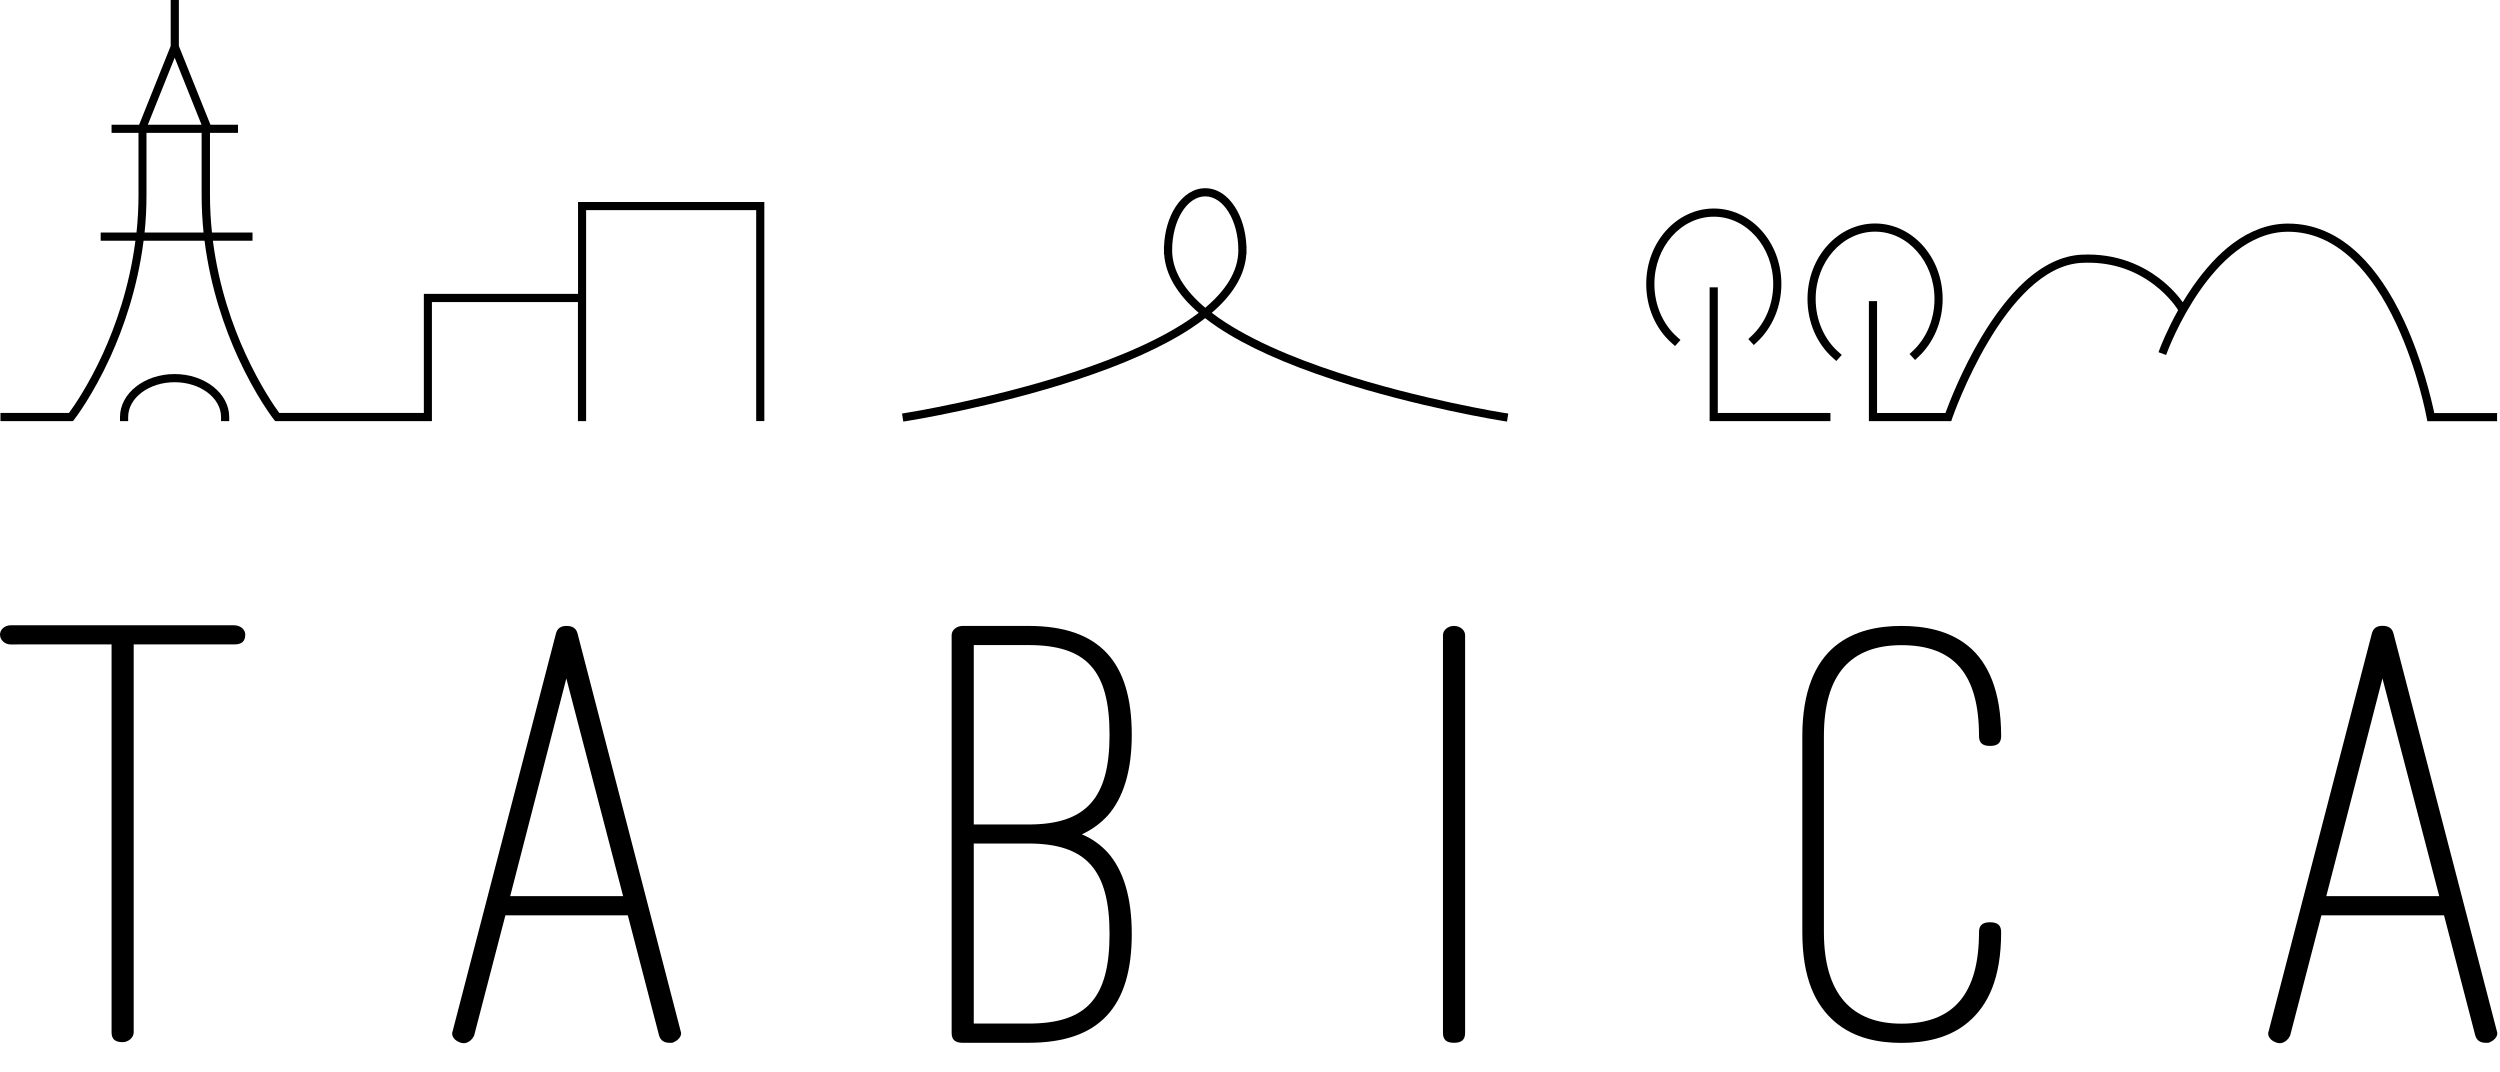 <?xml version="1.0" encoding="utf-8"?>
<!-- Generator: Adobe Illustrator 21.0.0, SVG Export Plug-In . SVG Version: 6.00 Build 0)  -->
<svg version="1.1" id="アウトライン後_1_" xmlns="http://www.w3.org/2000/svg" xmlns:xlink="http://www.w3.org/1999/xlink"
	 x="0px" y="0px" viewBox="0 0 2756.3 1181.5" style="enable-background:new 0 0 2756.3 1181.5;" xml:space="preserve">
<g>
	<g>
		<path d="M252.7,464.3h-9v-4.5c0-21.2-23-38.4-51.2-38.4s-51.2,17.2-51.2,38.4v4.5h-9v-4.5c0-26.2,27-47.4,60.2-47.4
			s60.2,21.3,60.2,47.4V464.3z"/>
		<path d="M1658.7,455.3c-0.9-0.1-93.2-14.9-184.4-44.8c-48.2-15.8-101.8-37.8-138.3-65.6c23.9-20.5,36.6-42.2,38.1-64.7h0.2v-4.5
			v-4.5h-0.1c-0.7-16.2-5.1-31.3-12.6-43c-8.6-13.4-20.2-20.7-32.8-20.7s-24.2,7.4-32.8,20.7c-7.5,11.7-11.9,26.8-12.6,43h-0.1v4.5
			v4.5h0.2c1.5,22.5,14.3,44.2,38.1,64.7c-36.4,27.8-90,49.7-138.2,65.5c-91.2,29.9-183.6,44.7-184.5,44.8l-4.4,0.7l1.4,8.9l4.4-0.7
			c0.9-0.1,94-15,185.8-45.1c54.1-17.7,97.3-37.2,128.3-57.9c5.1-3.4,9.9-6.8,14.3-10.3c4.5,3.5,9.2,6.9,14.3,10.3
			c31,20.7,74.2,40.2,128.3,57.9c91.8,30.1,184.9,45,185.8,45.1l4.4,0.7l1.4-8.9L1658.7,455.3z M1292.3,275.8
			c0-32.7,16.4-59.3,36.5-59.3s36.5,26.6,36.5,59.3c0,23.6-14.3,44.8-36.5,63.5C1306.6,320.5,1292.3,299.4,1292.3,275.8z"/>
		<path d="M637.3,222.7V324h-170v131.3H307.9c-4.7-6.3-21.1-29.8-37.5-65.7c-13.6-29.7-29.1-72.8-35.7-124.2h43.7v-9h-44.7
			c-1.4-13.2-2.2-26.9-2.2-41.1v-68.8h30.9v-9h-30.4l-34.8-86.8V0h-9v50.7l-34.8,86.8h-0.7h-29.7v9h29.7v68.8
			c0,14.1-0.8,27.9-2.2,41.1H111v9h38.3c-6.6,51.3-22.1,94.3-35.6,124c-16.4,36-33,59.6-37.7,65.9H0.5v9h79.9l1.4-1.7
			c0.8-1,20.2-26.1,39.9-69.2c13.9-30.6,29.9-75,36.6-128h67.2c6.7,53,22.7,97.4,36.6,128c19.7,43.1,39.1,68.2,39.9,69.2l1.4,1.7
			h172.8V333h161v131.3h9V231.7h187.5v232.5h9V222.7H637.3z M192.6,63.6l29.6,73.9H163L192.6,63.6z M159.4,256.4
			c1.4-13.2,2.1-26.9,2.1-41.1v-68.8h60.8v68.8c0,14.1,0.8,27.9,2.1,41.1H159.4z"/>
		<path d="M2683.8,455.3c-2.7-12.9-12.8-57.6-33.4-101.8c-14.4-30.8-31-55.4-49.5-73.1c-23.4-22.5-49.7-33.9-78.3-33.9
			c-20.8,0-41.3,7.4-60.8,21.9c-15.4,11.5-30.1,27.4-44,47.3c-4.1,5.9-7.8,11.8-11.3,17.5c-3.3-4.7-11.9-15.8-26.2-26.6
			c-17-12.9-45.6-27.8-85.5-25.8c-21.3,1.1-42.6,11.3-63.2,30.3c-16.2,15-32,35.4-47.2,60.8c-21.7,36.4-35.6,72.8-39.5,83.4h-75.4
			l0-123.3h-9l0,132.3h90.8l1-3c0.6-1.7,58.1-167.3,142.9-171.5c29.7-1.5,56.4,6.5,79.4,23.8c17.2,13,25.7,26.6,25.8,26.7l1,1.7
			c-12.8,22.9-19.6,41.1-20,42.1l-1.6,4.2l8.4,3.1l1.6-4.2c0.1-0.3,12.6-33.7,35.4-66.5c20.7-29.8,54.3-65.2,97.3-65.2
			c26.1,0,50.3,10.5,72,31.3c17.6,16.9,33.6,40.6,47.5,70.4c23.9,51.1,33.4,103,33.5,103.5l0.7,3.7h76.9v-9H2683.8z"/>
		<polygon points="2018.1,464.3 1884.9,464.3 1884.9,316.8 1893.9,316.8 1893.9,455.3 2018.1,455.3 		"/>
		<path d="M2024.6,398l-3.4-3c-18.1-15.9-28.4-39.7-28.4-65.4c0-45.9,33.4-83.2,74.5-83.2s74.5,37.3,74.5,83.2
			c0,24.9-9.9,48.3-27.1,64.2l-3.3,3.1l-6.1-6.6l3.3-3.1c15.4-14.2,24.2-35.2,24.2-57.6c0-40.9-29.4-74.2-65.5-74.2
			s-65.5,33.3-65.5,74.2c0,23.1,9.2,44.5,25.4,58.7l3.4,3L2024.6,398z"/>
		<path d="M1846.8,381.5l-3.4-3c-18.1-15.9-28.4-39.7-28.4-65.4c0-45.9,33.4-83.2,74.5-83.2c41.1,0,74.5,37.3,74.5,83.2
			c0,24.9-9.9,48.3-27.1,64.2l-3.3,3.1l-6.1-6.6l3.3-3.1c15.4-14.2,24.2-35.2,24.2-57.6c0-40.9-29.4-74.2-65.5-74.2
			c-36.1,0-65.5,33.3-65.5,74.2c0,23.1,9.2,44.5,25.4,58.7l3.4,3L1846.8,381.5z"/>
	</g>
	<path d="M258.2,689.4c6.9,0,12.2,4.8,12.2,10.2c0,7.5-3.8,10.9-12.2,10.9l-110.8,0v427.6c0,6.1-6.1,10.9-12.2,10.9
		c-8.4,0-12.2-3.4-12.2-10.9l0-427.6H11.5c-6.1,0-11.5-4.8-11.5-10.9c0-5.5,5.3-10.2,11.5-10.2L258.2,689.4z"/>
	<path d="M750.4,1136.7c2.3,5.5-3.1,10.9-9.2,13h-3.1c-6.1,0-9.9-2.7-11.5-8.2l-34.4-132.3H557.2l-34.4,132.3
		c-2.3,5.5-8.4,10.2-14.5,8.2c-6.9-2-11.5-7.5-9.2-13L613,698.3c1.5-5.5,5.3-8.2,11.5-8.2c6.9,0,10.7,2.7,12.2,8.2L750.4,1136.7z
		 M624.4,748l-61.9,240H687L624.4,748z"/>
	<path d="M1061.4,1149.7c-8.4,0-12.2-3.4-12.2-10.9V700.3c0-5.5,5.3-10.2,12.2-10.2h72.6c78.7,0,113.8,40.2,113.8,120
		c0,39.6-9.2,69.6-26.7,89.3c-8.4,8.9-16.8,15-28.3,20.5c11.5,4.8,20.6,11.6,28.3,19.8c17.6,19.8,26.7,49.8,26.7,90
		c0,79.8-35.1,120-113.8,120H1061.4z M1073.6,711.2V909h60.3c63.4,0,89.4-28.6,89.4-98.9c0-70.9-25.2-98.9-89.4-98.9H1073.6z
		 M1073.6,930.1v198.4h60.3c64.2,0,89.4-28,89.4-98.9c0-70.9-26-99.6-89.4-99.6H1073.6z"/>
	<path d="M1590.9,700.3c0-5.5,5.3-10.2,12.2-10.2s12.2,4.8,12.2,10.2v438.5c0,7.5-3.8,10.9-12.2,10.9s-12.2-3.4-12.2-10.9V700.3z"/>
	<path d="M1987.1,811.5c0-49.8,14.5-81.1,35.9-98.9s48.9-22.5,73.3-22.5c25.2,0,52.7,4.8,74.1,22.5s35.9,49.1,35.9,98.9
		c0,7.5-3.8,10.9-12.2,10.9c-8.4,0-12.2-3.4-12.2-10.9c0-68.2-27.5-100.2-85.5-100.2c-55.8,0-85.5,32-85.5,100.2v216.2
		c0,68.2,30.6,100.9,85.5,100.9c57.3,0,85.5-32.7,85.5-100.9c0-7.5,3.8-10.9,12.2-10.9c8.4,0,12.2,3.4,12.2,10.9
		c0,51.1-14.5,80.5-35.9,98.9c-21.4,18.4-48.9,23.2-74.1,23.2c-24.4,0-51.9-4.8-73.3-23.2c-21.4-18.4-35.9-47.7-35.9-98.9V811.5z"/>
	<path d="M2752.8,1136.7c2.3,5.5-3.1,10.9-9.2,13h-3.1c-6.1,0-9.9-2.7-11.5-8.2l-34.4-132.3h-135.2l-34.4,132.3
		c-2.3,5.5-8.4,10.2-14.5,8.2c-6.9-2-11.5-7.5-9.2-13l113.8-438.5c1.5-5.5,5.3-8.2,11.5-8.2c6.9,0,10.7,2.7,12.2,8.2L2752.8,1136.7z
		 M2626.7,748l-61.9,240h124.5L2626.7,748z"/>
</g>
</svg>
